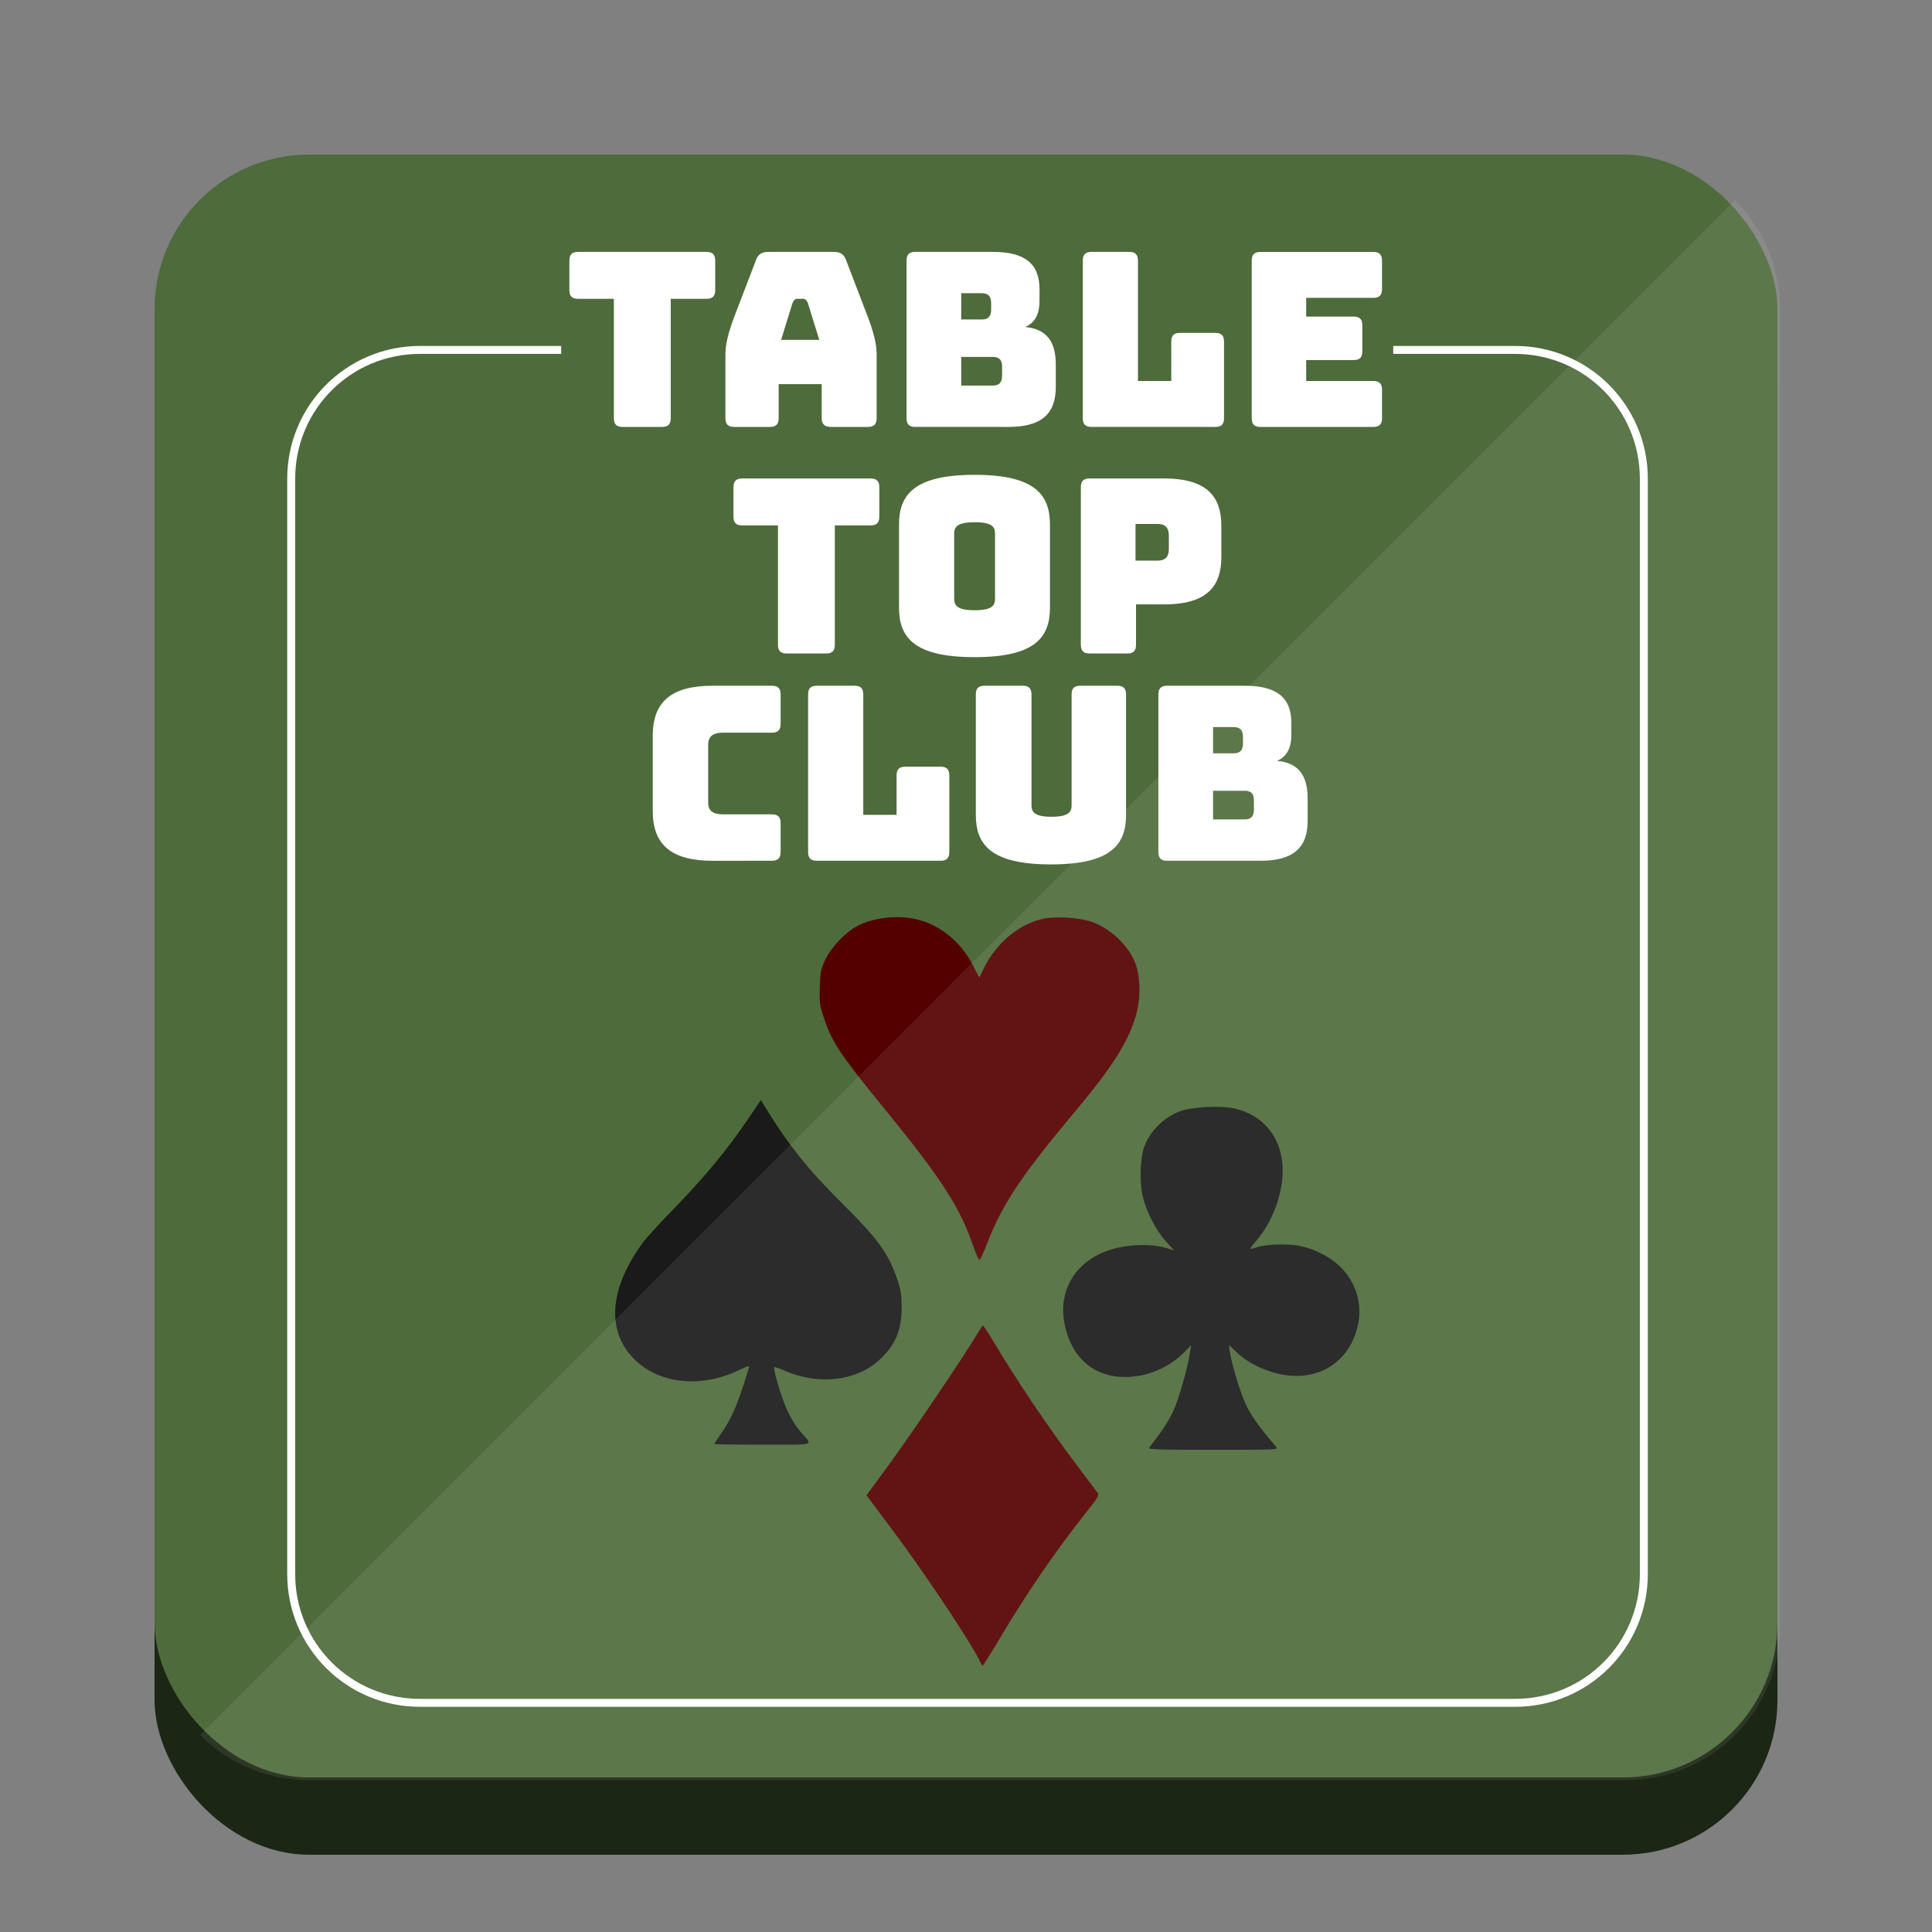 <?xml version="1.0" encoding="UTF-8" standalone="no"?>
<svg
   sodipodi:docname="OpenTabletop_Logo_Proposal-alt1_modified.svg"
   inkscape:version="1.1.2 (1:1.1+202202050950+0a00cf5339)"
   id="svg8"
   version="1.1"
   viewBox="0 0 264.583 264.583"
   height="1000"
   width="1000"
   inkscape:export-filename="/home/drwhut/Desktop/tabletop-club/tabletop_club_logo.png"
   inkscape:export-xdpi="196.60799"
   inkscape:export-ydpi="196.60799"
   xmlns:inkscape="http://www.inkscape.org/namespaces/inkscape"
   xmlns:sodipodi="http://sodipodi.sourceforge.net/DTD/sodipodi-0.dtd"
   xmlns="http://www.w3.org/2000/svg"
   xmlns:svg="http://www.w3.org/2000/svg"
   xmlns:rdf="http://www.w3.org/1999/02/22-rdf-syntax-ns#"
   xmlns:cc="http://creativecommons.org/ns#"
   xmlns:dc="http://purl.org/dc/elements/1.1/">
  <rect x="0" y="0" width="264.583" height="264.583" fill="#808080" stroke="none"/>
  <defs
     id="defs2">
    <inkscape:path-effect
       effect="powerstroke"
       id="path-effect1047"
       is_visible="true"
       lpeversion="1"
       offset_points="0,0.153"
       sort_points="true"
       interpolator_type="CubicBezierJohan"
       interpolator_beta="0.2"
       start_linecap_type="zerowidth"
       linejoin_type="extrp_arc"
       miter_limit="4"
       scale_width="1"
       end_linecap_type="zerowidth" />
  </defs>
  <sodipodi:namedview
     inkscape:window-maximized="1"
     inkscape:window-y="0"
     inkscape:window-x="0"
     inkscape:window-height="1009"
     inkscape:window-width="1920"
     inkscape:guide-bbox="true"
     showguides="true"
     units="px"
     showgrid="true"
     inkscape:document-rotation="0"
     inkscape:current-layer="layer1"
     inkscape:document-units="mm"
     inkscape:cy="1478.8254"
     inkscape:cx="424.72345"
     inkscape:zoom="0.58390937"
     inkscape:pageshadow="2"
     inkscape:pageopacity="0.0"
     borderopacity="1.0"
     bordercolor="#666666"
     pagecolor="#ffffff"
     id="base"
     inkscape:pagecheckerboard="1">
    <inkscape:grid
       id="grid833"
       type="xygrid" />
    <sodipodi:guide
       id="guide835"
       orientation="1,0"
       position="0,232.833" />
    <sodipodi:guide
       id="guide837"
       orientation="0,-1"
       position="31.75,264.583" />
    <sodipodi:guide
       id="guide839"
       orientation="0,-1"
       position="42.333,0" />
    <sodipodi:guide
       id="guide841"
       orientation="1,0"
       position="264.583,211.667" />
  </sodipodi:namedview>
  <g
     id="layer1"
     inkscape:groupmode="layer"
     inkscape:label="Layer 1"
     style="display:inline;opacity:0.997">
    <rect
       rx="21.167"
       ry="21.167"
       y="31.75"
       x="21.167"
       height="222.25"
       width="222.25"
       id="rect861"
       style="fill:#1c2615;fill-opacity:1;stroke-width:1.308;stroke-linecap:round;stroke-linejoin:round"
       inkscape:export-filename="/home/traverseda/Desktop/Home/logo1_large-alt1.png"
       inkscape:export-xdpi="209.48572"
       inkscape:export-ydpi="209.48572" />
    <rect
       style="fill:#4e6b3b;fill-opacity:1;stroke-width:1.308;stroke-linecap:round;stroke-linejoin:round"
       id="rect859"
       width="222.25"
       height="222.25"
       x="21.167"
       y="21.167"
       ry="21.167"
       rx="21.167"
       inkscape:export-filename="/home/traverseda/Desktop/Home/logo1_large-alt1.png"
       inkscape:export-xdpi="209.48572"
       inkscape:export-ydpi="209.48572" />
    <path
       id="path868"
       style="color:#000000;font-style:normal;font-variant:normal;font-weight:normal;font-stretch:normal;font-size:medium;line-height:normal;font-family:sans-serif;font-variant-ligatures:normal;font-variant-position:normal;font-variant-caps:normal;font-variant-numeric:normal;font-variant-alternates:normal;font-variant-east-asian:normal;font-feature-settings:normal;font-variation-settings:normal;text-indent:0;text-align:start;text-decoration:none;text-decoration-line:none;text-decoration-style:solid;text-decoration-color:#000000;letter-spacing:normal;word-spacing:normal;text-transform:none;writing-mode:lr-tb;direction:ltr;text-orientation:mixed;dominant-baseline:auto;baseline-shift:baseline;text-anchor:start;white-space:normal;shape-padding:0;shape-margin:0;inline-size:0;clip-rule:nonzero;display:inline;overflow:visible;visibility:visible;opacity:1;isolation:auto;mix-blend-mode:normal;color-interpolation:sRGB;color-interpolation-filters:linearRGB;solid-color:#000000;solid-opacity:1;vector-effect:none;fill:#ffffff;fill-opacity:1;fill-rule:nonzero;stroke:none;stroke-width:4.114;stroke-linecap:round;stroke-linejoin:round;stroke-miterlimit:4;stroke-dasharray:none;stroke-dashoffset:0;stroke-opacity:1;color-rendering:auto;image-rendering:auto;shape-rendering:auto;text-rendering:auto;enable-background:accumulate;stop-color:#000000;stop-opacity:1"
       d="m 217.064,178.781 c -37.986,0 -68.637,30.652 -68.637,68.645 v 565.984 c 0,37.993 30.651,68.645 68.637,68.645 H 782.938 c 37.986,0 68.631,-30.652 68.631,-68.645 V 247.426 c 0,-37.993 -30.645,-68.645 -68.631,-68.645 h -62.937 v 4.113 h 62.937 c 35.778,0 64.518,28.746 64.518,64.531 v 565.984 c 0,35.785 -28.74,64.533 -64.518,64.533 H 217.064 c -35.778,0 -64.518,-28.748 -64.518,-64.533 V 247.426 c 0,-35.785 28.74,-64.531 64.518,-64.531 H 290 v -4.113 z"
       transform="scale(0.265)"
       sodipodi:nodetypes="ssssssssccssssssssccs"
       inkscape:export-filename="/home/traverseda/Desktop/Home/logo1_large-alt1.png"
       inkscape:export-xdpi="209.48572"
       inkscape:export-ydpi="209.48572" />
    <rect
       rx="21.167"
       ry="21.167"
       y="296.333"
       x="21.167"
       height="222.25"
       width="222.25"
       id="rect1072"
       style="fill:#1c2615;fill-opacity:1;stroke-width:1.308;stroke-linecap:round;stroke-linejoin:round"
       inkscape:export-xdpi="300"
       inkscape:export-ydpi="300"
       inkscape:export-filename="/home/traverseda/Desktop/Home/logo2_large.png" />
    <rect
       style="fill:#4e6b3b;fill-opacity:1;stroke-width:1.308;stroke-linecap:round;stroke-linejoin:round"
       id="rect1074"
       width="222.25"
       height="222.25"
       x="21.167"
       y="285.75"
       ry="21.167"
       rx="21.167"
       inkscape:export-xdpi="300"
       inkscape:export-ydpi="300"
       inkscape:export-filename="/home/traverseda/Desktop/Home/logo2_large.png" />
    <path
       id="path1086"
       style="color:#000000;font-style:normal;font-variant:normal;font-weight:normal;font-stretch:normal;font-size:medium;line-height:normal;font-family:sans-serif;font-variant-ligatures:normal;font-variant-position:normal;font-variant-caps:normal;font-variant-numeric:normal;font-variant-alternates:normal;font-variant-east-asian:normal;font-feature-settings:normal;font-variation-settings:normal;text-indent:0;text-align:start;text-decoration:none;text-decoration-line:none;text-decoration-style:solid;text-decoration-color:#000000;letter-spacing:normal;word-spacing:normal;text-transform:none;writing-mode:lr-tb;direction:ltr;text-orientation:mixed;dominant-baseline:auto;baseline-shift:baseline;text-anchor:start;white-space:normal;shape-padding:0;shape-margin:0;inline-size:0;clip-rule:nonzero;display:inline;overflow:visible;visibility:visible;opacity:1;isolation:auto;mix-blend-mode:normal;color-interpolation:sRGB;color-interpolation-filters:linearRGB;solid-color:#000000;solid-opacity:1;vector-effect:none;fill:#ffffff;fill-opacity:1;fill-rule:nonzero;stroke:none;stroke-width:1.089;stroke-linecap:round;stroke-linejoin:round;stroke-miterlimit:4;stroke-dasharray:none;stroke-dashoffset:0;stroke-opacity:1;color-rendering:auto;image-rendering:auto;shape-rendering:auto;text-rendering:auto;enable-background:accumulate;stop-color:#000000;stop-opacity:1"
       d="m 57.432,296.919 c -10.051,0 -18.16,8.11 -18.16,18.162 v 164.717 c 0,10.052 8.11,18.162 18.16,18.162 H 207.152 c 10.051,0 18.159,-8.11 18.159,-18.162 V 315.081 c 0,-10.052 -8.108,-18.162 -18.159,-18.162 H 190.5 v 1.088 h 16.652 c 9.466,0 17.07,7.606 17.07,17.074 v 164.717 c 0,9.468 -7.604,17.074 -17.07,17.074 H 57.432 c -9.466,0 -17.07,-7.606 -17.07,-17.074 V 315.081 c 0,-9.468 7.604,-17.074 17.07,-17.074 H 190.5 v -1.088 z"
       sodipodi:nodetypes="ssssssssccssssssssccs"
       inkscape:export-xdpi="300"
       inkscape:export-ydpi="300" />
    <path
       style="fill:#550000;fill-opacity:1;stroke-width:0.21"
       d="m 133.249,170.564 c -1.779,-5.205 -4.324,-9.151 -11.882,-18.418 -6.324,-7.754 -7.393,-9.348 -8.511,-12.683 -0.616,-1.838 -0.657,-2.142 -0.585,-4.295 0.07,-2.086 0.145,-2.461 0.752,-3.749 0.791,-1.679 2.733,-3.721 4.368,-4.593 2.252,-1.202 5.687,-1.563 8.343,-0.879 3.112,0.802 5.85,3.068 7.47,6.183 l 0.91,1.748 0.578,-1.194 c 1.703,-3.52 4.82,-6.13 8.199,-6.868 1.666,-0.364 4.968,-0.153 6.61,0.422 2.573,0.901 5.034,3.232 5.974,5.66 0.679,1.753 0.762,4.506 0.202,6.718 -0.931,3.683 -3.163,7.292 -8.291,13.406 -7.561,9.016 -10.174,12.944 -12.282,18.46 -0.416,1.088 -0.847,2.008 -0.958,2.045 -0.111,0.037 -0.514,-0.847 -0.896,-1.963 z"
       id="path590"
       inkscape:export-filename="/home/traverseda/Desktop/Home/logo1_large-alt1.png"
       inkscape:export-xdpi="209.48572"
       inkscape:export-ydpi="209.48572" />
    <path
       style="fill:#550000;fill-opacity:1;stroke-width:0.21"
       d="m 134.294,227.734 c -0.706,-1.851 -7.51,-12.112 -12.055,-18.181 l -3.575,-4.773 3.091,-4.226 c 3.15,-4.307 10.402,-15.034 11.896,-17.597 0.454,-0.779 0.888,-1.416 0.966,-1.416 0.077,0 0.688,0.92 1.358,2.045 3.302,5.547 7.547,11.844 11.608,17.218 1.338,1.77 2.56,3.396 2.717,3.613 0.257,0.357 0.103,0.624 -1.595,2.759 -4.116,5.178 -8.094,10.984 -11.823,17.259 -1.198,2.015 -2.238,3.664 -2.312,3.665 -0.074,4.1e-4 -0.198,-0.164 -0.275,-0.366 z"
       id="path636"
       inkscape:export-filename="/home/traverseda/Desktop/Home/logo1_large-alt1.png"
       inkscape:export-xdpi="209.48572"
       inkscape:export-ydpi="209.48572" />
    <path
       style="fill:#1a1a1a;fill-opacity:1;stroke-width:0.21"
       d="m 157.365,198.291 c 0.089,-0.144 0.675,-0.923 1.303,-1.73 0.628,-0.807 1.515,-2.259 1.972,-3.226 0.763,-1.616 2.001,-5.949 2.338,-8.185 l 0.139,-0.925 -0.858,0.884 c -3.563,3.672 -9.497,4.581 -13.051,2 -1.893,-1.375 -3.123,-3.625 -3.523,-6.447 -0.54,-3.805 1.349,-7.245 4.908,-8.939 2.653,-1.263 6.542,-1.593 9.204,-0.781 l 0.995,0.304 -1.142,-1.262 c -1.35,-1.492 -2.662,-4.057 -3.166,-6.191 -0.454,-1.922 -0.332,-5.329 0.245,-6.827 0.82,-2.129 2.645,-3.928 4.845,-4.777 1.52,-0.586 5.561,-0.811 7.376,-0.41 5.056,1.117 7.608,5.579 6.418,11.224 -0.561,2.663 -1.806,5.205 -3.48,7.106 -0.635,0.722 -0.781,0.988 -0.492,0.904 1.566,-0.459 2.417,-0.582 4.047,-0.584 2.234,-0.003 3.426,0.261 5.43,1.205 3.885,1.831 5.936,5.742 5.106,9.739 -1.053,5.072 -5.337,7.866 -10.501,6.849 -2.297,-0.453 -4.55,-1.549 -6.013,-2.926 l -1.179,-1.11 0.152,1.033 c 0.201,1.365 1.18,4.713 1.868,6.391 0.822,2.005 1.761,3.376 4.5,6.576 0.299,0.349 -0.132,0.367 -8.644,0.367 -7.113,0 -8.925,-0.054 -8.797,-0.262 z"
       id="path634"
       inkscape:export-filename="/home/traverseda/Desktop/Home/logo1_large-alt1.png"
       inkscape:export-xdpi="209.48572"
       inkscape:export-ydpi="209.48572" />
    <path
       style="fill:#1a1a1a;fill-opacity:1;stroke-width:0.21"
       d="m 97.824,197.748 c 0,-0.052 0.429,-0.708 0.952,-1.457 1.454,-2.08 2.299,-4.079 3.755,-8.878 0.136,-0.448 0.078,-0.438 -1.391,0.256 -5.117,2.413 -10.669,1.882 -14.084,-1.348 -4.069,-3.848 -3.707,-9.755 0.991,-16.162 0.465,-0.634 2.454,-2.805 4.42,-4.824 3.974,-4.081 7.153,-7.928 9.903,-11.984 l 1.829,-2.698 0.417,0.682 c 3.287,5.383 5.942,8.719 10.725,13.476 4.987,4.959 6.31,6.793 7.566,10.487 0.472,1.387 0.57,2.041 0.569,3.775 -0.003,3.133 -0.862,5.145 -3.065,7.176 -3.181,2.932 -8.384,3.492 -13.093,1.41 -0.643,-0.284 -1.212,-0.474 -1.265,-0.421 -0.146,0.146 0.356,2.112 1.049,4.104 0.727,2.089 1.522,3.557 2.624,4.842 1.59,1.854 2.205,1.66 -5.269,1.66 -3.648,0 -6.632,-0.043 -6.632,-0.095 z"
       id="path632"
       inkscape:export-filename="/home/traverseda/Desktop/Home/logo1_large-alt1.png"
       inkscape:export-xdpi="209.48572"
       inkscape:export-ydpi="209.48572" />
    <path
       style="display:inline;opacity:0.997;fill:#550000;fill-opacity:1;stroke-width:0.34"
       d="m 129.915,387.837 c -2.888,-8.45 -7.02,-14.855 -19.289,-29.899 -10.266,-12.587 -12.002,-15.174 -13.816,-20.589 -0.999,-2.983 -1.067,-3.477 -0.95,-6.972 0.113,-3.386 0.235,-3.994 1.22,-6.086 1.284,-2.725 4.436,-6.04 7.09,-7.457 3.656,-1.951 9.233,-2.538 13.544,-1.426 5.052,1.302 9.496,4.981 12.126,10.037 l 1.476,2.838 0.938,-1.939 c 2.765,-5.714 7.824,-9.952 13.309,-11.149 2.704,-0.59 8.065,-0.248 10.731,0.685 4.177,1.462 8.172,5.247 9.698,9.188 1.102,2.846 1.236,7.315 0.328,10.906 -1.512,5.978 -5.135,11.837 -13.459,21.763 -12.274,14.636 -16.516,21.012 -19.938,29.967 -0.675,1.766 -1.374,3.259 -1.555,3.319 -0.18,0.06 -0.835,-1.374 -1.454,-3.187 z"
       id="path590-3"
       inkscape:export-filename="/home/traverseda/Desktop/Home/logo1_large-alt1.png"
       inkscape:export-xdpi="209.48572"
       inkscape:export-ydpi="209.48572" />
    <path
       style="display:inline;opacity:0.997;fill:#550000;fill-opacity:1;stroke-width:0.34"
       d="m 131.61,480.644 c -1.146,-3.004 -12.191,-19.662 -19.57,-29.515 l -5.803,-7.748 5.018,-6.861 c 5.114,-6.993 16.886,-24.406 19.311,-28.566 0.737,-1.264 1.442,-2.298 1.568,-2.298 0.125,0 1.117,1.494 2.204,3.32 5.36,9.005 12.252,19.228 18.844,27.951 2.171,2.874 4.156,5.513 4.41,5.866 0.417,0.579 0.167,1.012 -2.588,4.479 -6.682,8.405 -13.139,17.832 -19.193,28.018 -1.944,3.271 -3.634,5.949 -3.754,5.95 -0.12,6.7e-4 -0.321,-0.267 -0.446,-0.594 z"
       id="path636-6"
       inkscape:export-filename="/home/traverseda/Desktop/Home/logo1_large-alt1.png"
       inkscape:export-xdpi="209.48572"
       inkscape:export-ydpi="209.48572" />
    <path
       style="display:inline;opacity:0.997;fill:#1a1a1a;fill-opacity:1;stroke-width:0.34"
       d="m 169.062,432.848 c 0.144,-0.234 1.096,-1.498 2.115,-2.809 1.019,-1.311 2.459,-3.667 3.2,-5.237 1.239,-2.624 3.248,-9.658 3.795,-13.288 l 0.226,-1.501 -1.393,1.435 c -5.785,5.961 -15.417,7.437 -21.186,3.247 -3.073,-2.232 -5.07,-5.885 -5.719,-10.465 -0.876,-6.176 2.19,-11.761 7.968,-14.511 4.307,-2.05 10.62,-2.586 14.941,-1.267 l 1.615,0.493 -1.855,-2.049 c -2.191,-2.422 -4.321,-6.587 -5.139,-10.049 -0.737,-3.12 -0.538,-8.651 0.398,-11.082 1.331,-3.457 4.293,-6.377 7.866,-7.755 2.468,-0.952 9.028,-1.316 11.974,-0.666 8.208,1.813 12.351,9.057 10.419,18.221 -0.911,4.323 -2.932,8.45 -5.649,11.535 -1.032,1.172 -1.267,1.604 -0.799,1.467 2.541,-0.745 3.923,-0.944 6.57,-0.948 3.627,-0.005 5.561,0.424 8.815,1.957 6.307,2.972 9.637,9.322 8.29,15.81 -1.709,8.233 -8.665,12.769 -17.047,11.118 -3.729,-0.735 -7.385,-2.514 -9.761,-4.75 l -1.914,-1.802 0.247,1.677 c 0.326,2.215 1.915,7.651 3.032,10.374 1.335,3.255 2.858,5.48 7.305,10.675 0.485,0.566 -0.215,0.596 -14.033,0.596 -11.547,0 -14.489,-0.088 -14.281,-0.426 z"
       id="path634-7"
       inkscape:export-filename="/home/traverseda/Desktop/Home/logo1_large-alt1.png"
       inkscape:export-xdpi="209.48572"
       inkscape:export-ydpi="209.48572" />
    <path
       style="display:inline;opacity:0.997;fill:#1a1a1a;fill-opacity:1;stroke-width:0.34"
       d="m 72.406,431.967 c 0,-0.085 0.696,-1.149 1.546,-2.366 2.361,-3.377 3.733,-6.621 6.096,-14.412 0.221,-0.728 0.127,-0.71 -2.259,0.415 -8.307,3.918 -17.319,3.055 -22.864,-2.189 -6.605,-6.247 -6.017,-15.837 1.609,-26.236 0.755,-1.03 3.984,-4.554 7.176,-7.832 6.451,-6.625 11.611,-12.87 16.075,-19.455 l 2.969,-4.379 0.676,1.107 c 5.335,8.739 9.646,14.155 17.411,21.876 8.096,8.05 10.244,11.027 12.283,17.023 0.766,2.252 0.926,3.313 0.924,6.128 -0.005,5.085 -1.399,8.352 -4.976,11.649 -5.163,4.759 -13.611,5.669 -21.254,2.289 -1.044,-0.462 -1.968,-0.769 -2.054,-0.683 -0.238,0.238 0.578,3.428 1.702,6.662 1.18,3.392 2.471,5.774 4.26,7.86 2.581,3.009 3.579,2.694 -8.553,2.694 -5.922,0 -10.766,-0.069 -10.766,-0.154 z"
       id="path632-5"
       inkscape:export-filename="/home/traverseda/Desktop/Home/logo1_large-alt1.png"
       inkscape:export-xdpi="209.48572"
       inkscape:export-ydpi="209.48572" />
    <path
       d="m 90.659,58.466 c 0.832,0 1.198,-0.366 1.198,-1.198 V 40.922 h 4.894 c 0.832,0 1.198,-0.366 1.198,-1.198 v -4.028 c 0,-0.832 -0.366,-1.198 -1.198,-1.198 H 79.173 c -0.832,0 -1.198,0.366 -1.198,1.198 v 4.028 c 0,0.832 0.366,1.198 1.198,1.198 h 4.894 v 16.346 c 0,0.832 0.366,1.198 1.198,1.198 z"
       id="path19835"
       style="font-size:33.291px;line-height:1.25;font-family:Bungee;-inkscape-font-specification:Bungee;text-align:center;text-anchor:middle;fill:#ffffff;stroke-width:0.832"
       inkscape:export-filename="/home/traverseda/Desktop/Home/logo1_large-alt1.png"
       inkscape:export-xdpi="209.48572"
       inkscape:export-ydpi="209.48572" />
    <path
       d="m 108.535,41.488 c 0.166,-0.399 0.366,-0.566 0.633,-0.566 h 0.832 c 0.266,0 0.466,0.166 0.633,0.566 l 1.565,5.06 h -5.227 z m -1.898,15.78 v -4.661 h 5.892 v 4.661 c 0,0.832 0.399,1.198 1.298,1.198 h 5.027 c 0.832,0 1.198,-0.366 1.198,-1.198 v -8.789 c 0,-1.332 -0.399,-2.996 -1.298,-5.326 l -2.896,-7.557 c -0.266,-0.766 -0.799,-1.099 -1.665,-1.099 h -8.955 c -0.899,0 -1.431,0.333 -1.698,1.099 l -2.896,7.557 c -0.899,2.33 -1.298,3.995 -1.298,5.326 v 8.789 c 0,0.832 0.366,1.198 1.198,1.198 h 4.894 c 0.832,0 1.198,-0.366 1.198,-1.198 z"
       id="path19837"
       style="font-size:33.291px;line-height:1.25;font-family:Bungee;-inkscape-font-specification:Bungee;text-align:center;text-anchor:middle;fill:#ffffff;stroke-width:0.832"
       inkscape:export-filename="/home/traverseda/Desktop/Home/logo1_large-alt1.png"
       inkscape:export-xdpi="209.48572"
       inkscape:export-ydpi="209.48572" />
    <path
       d="m 138.131,58.466 c 4.428,0 6.458,-1.731 6.458,-5.46 v -3.063 c 0,-3.262 -1.332,-4.894 -4.195,-5.16 1.332,-0.566 1.964,-1.731 1.964,-3.595 v -1.598 c 0,-3.496 -2.031,-5.093 -6.392,-5.093 h -10.62 c -0.832,0 -1.198,0.366 -1.198,1.198 v 21.572 c 0,0.832 0.366,1.198 1.198,1.198 z M 131.639,40.156 h 2.83 c 0.866,0 1.265,0.433 1.265,1.332 v 0.932 c 0,0.899 -0.399,1.332 -1.265,1.332 h -2.83 z m 0,8.722 h 4.328 c 0.866,0 1.265,0.399 1.265,1.298 v 1.298 c 0,0.899 -0.399,1.332 -1.265,1.332 h -4.328 z"
       id="path19839"
       style="font-size:33.291px;line-height:1.25;font-family:Bungee;-inkscape-font-specification:Bungee;text-align:center;text-anchor:middle;fill:#ffffff;stroke-width:0.832"
       inkscape:export-filename="/home/traverseda/Desktop/Home/logo1_large-alt1.png"
       inkscape:export-xdpi="209.48572"
       inkscape:export-ydpi="209.48572" />
    <path
       d="m 166.428,58.466 c 0.832,0 1.198,-0.366 1.198,-1.198 V 46.781 c 0,-0.832 -0.366,-1.198 -1.198,-1.198 h -4.827 c -0.832,0 -1.198,0.366 -1.198,1.198 v 5.393 h -4.561 V 35.695 c 0,-0.832 -0.366,-1.198 -1.198,-1.198 h -5.16 c -0.832,0 -1.198,0.366 -1.198,1.198 v 21.572 c 0,0.832 0.366,1.198 1.198,1.198 z"
       id="path19841"
       style="font-size:33.291px;line-height:1.25;font-family:Bungee;-inkscape-font-specification:Bungee;text-align:center;text-anchor:middle;fill:#ffffff;stroke-width:0.832"
       inkscape:export-filename="/home/traverseda/Desktop/Home/logo1_large-alt1.png"
       inkscape:export-xdpi="209.48572"
       inkscape:export-ydpi="209.48572" />
    <path
       d="m 188.066,58.466 c 0.832,0 1.198,-0.366 1.198,-1.198 v -3.895 c 0,-0.832 -0.366,-1.198 -1.198,-1.198 h -9.188 v -2.863 h 6.492 c 0.832,0 1.198,-0.366 1.198,-1.198 v -3.562 c 0,-0.832 -0.366,-1.198 -1.198,-1.198 h -6.492 v -2.563 h 9.188 c 0.832,0 1.198,-0.366 1.198,-1.198 v -3.895 c 0,-0.832 -0.366,-1.198 -1.198,-1.198 h -15.447 c -0.832,0 -1.198,0.366 -1.198,1.198 v 21.572 c 0,0.832 0.366,1.198 1.198,1.198 z"
       id="path19843"
       style="font-size:33.291px;line-height:1.25;font-family:Bungee;-inkscape-font-specification:Bungee;text-align:center;text-anchor:middle;fill:#ffffff;stroke-width:0.832"
       inkscape:export-filename="/home/traverseda/Desktop/Home/logo1_large-alt1.png"
       inkscape:export-xdpi="209.48572"
       inkscape:export-ydpi="209.48572" />
    <path
       d="m 113.13,89.496 c 0.832,0 1.198,-0.366 1.198,-1.198 V 71.952 h 4.894 c 0.832,0 1.198,-0.366 1.198,-1.198 v -4.028 c 0,-0.832 -0.366,-1.198 -1.198,-1.198 h -17.577 c -0.832,0 -1.198,0.366 -1.198,1.198 v 4.028 c 0,0.832 0.366,1.198 1.198,1.198 h 4.894 v 16.346 c 0,0.832 0.366,1.198 1.198,1.198 z"
       id="path19845"
       style="font-size:33.291px;line-height:1.25;font-family:Bungee;-inkscape-font-specification:Bungee;text-align:center;text-anchor:middle;fill:#ffffff;stroke-width:0.832"
       inkscape:export-filename="/home/traverseda/Desktop/Home/logo1_large-alt1.png"
       inkscape:export-xdpi="209.48572"
       inkscape:export-ydpi="209.48572" />
    <path
       d="M 143.79,83.204 V 71.852 c 0,-4.061 -1.997,-6.825 -10.32,-6.825 -8.323,0 -10.353,2.763 -10.353,6.825 v 11.352 c 0,4.061 2.031,6.791 10.353,6.791 8.323,0 10.32,-2.73 10.32,-6.791 z m -13.116,-1.198 v -8.955 c 0,-0.866 0.399,-1.531 2.796,-1.531 2.43,0 2.796,0.666 2.796,1.531 v 8.955 c 0,0.899 -0.366,1.565 -2.796,1.565 -2.397,0 -2.796,-0.666 -2.796,-1.565 z"
       id="path19847"
       style="font-size:33.291px;line-height:1.25;font-family:Bungee;-inkscape-font-specification:Bungee;text-align:center;text-anchor:middle;fill:#ffffff;stroke-width:0.832"
       inkscape:export-filename="/home/traverseda/Desktop/Home/logo1_large-alt1.png"
       inkscape:export-xdpi="209.48572"
       inkscape:export-ydpi="209.48572" />
    <path
       d="m 154.377,89.496 c 0.832,0 1.198,-0.366 1.198,-1.198 v -5.526 h 3.828 c 6.059,0 7.857,-2.63 7.857,-6.492 v -4.261 c 0,-3.862 -1.798,-6.492 -7.857,-6.492 h -10.187 c -0.832,0 -1.198,0.366 -1.198,1.198 v 21.572 c 0,0.832 0.366,1.198 1.198,1.198 z m 1.132,-17.744 h 2.996 c 1.298,0 1.565,0.766 1.565,1.631 v 1.764 c 0,0.866 -0.266,1.631 -1.565,1.631 h -2.996 z"
       id="path19849"
       style="font-size:33.291px;line-height:1.25;font-family:Bungee;-inkscape-font-specification:Bungee;text-align:center;text-anchor:middle;fill:#ffffff;stroke-width:0.832"
       inkscape:export-filename="/home/traverseda/Desktop/Home/logo1_large-alt1.png"
       inkscape:export-xdpi="209.48572"
       inkscape:export-ydpi="209.48572" />
    <path
       d="m 105.706,117.88 c 0.832,0 1.198,-0.366 1.198,-1.198 v -3.962 c 0,-0.832 -0.366,-1.198 -1.198,-1.198 h -6.691 c -1.398,0 -2.031,-0.499 -2.031,-1.598 v -7.923 c 0,-1.132 0.633,-1.665 2.031,-1.665 h 6.691 c 0.832,0 1.198,-0.366 1.198,-1.198 v -4.028 c 0,-0.832 -0.366,-1.198 -1.198,-1.198 h -8.123 c -5.593,0 -8.189,2.164 -8.189,6.825 v 10.353 c 0,4.627 2.597,6.791 8.189,6.791 z"
       id="path19851"
       style="font-size:33.291px;line-height:1.25;font-family:Bungee;-inkscape-font-specification:Bungee;text-align:center;text-anchor:middle;fill:#ffffff;stroke-width:0.832"
       inkscape:export-filename="/home/traverseda/Desktop/Home/logo1_large-alt1.png"
       inkscape:export-xdpi="209.48572"
       inkscape:export-ydpi="209.48572" />
    <path
       d="m 128.809,117.88 c 0.832,0 1.198,-0.366 1.198,-1.198 v -10.487 c 0,-0.832 -0.366,-1.198 -1.198,-1.198 h -4.827 c -0.832,0 -1.198,0.366 -1.198,1.198 v 5.393 h -4.561 V 95.109 c 0,-0.832 -0.366,-1.198 -1.198,-1.198 h -5.16 c -0.832,0 -1.198,0.366 -1.198,1.198 v 21.572 c 0,0.832 0.366,1.198 1.198,1.198 z"
       id="path19853"
       style="font-size:33.291px;line-height:1.25;font-family:Bungee;-inkscape-font-specification:Bungee;text-align:center;text-anchor:middle;fill:#ffffff;stroke-width:0.832"
       inkscape:export-filename="/home/traverseda/Desktop/Home/logo1_large-alt1.png"
       inkscape:export-xdpi="209.48572"
       inkscape:export-ydpi="209.48572" />
    <path
       d="M 154.21,111.588 V 95.109 c 0,-0.832 -0.366,-1.198 -1.198,-1.198 h -5.06 c -0.866,0 -1.198,0.366 -1.198,1.198 v 15.18 c 0,0.899 -0.399,1.565 -2.763,1.565 -2.33,0 -2.73,-0.666 -2.73,-1.565 V 95.109 c 0,-0.832 -0.366,-1.198 -1.198,-1.198 h -5.227 c -0.832,0 -1.198,0.366 -1.198,1.198 v 16.479 c 0,4.061 2.031,6.791 10.287,6.791 8.256,0 10.287,-2.73 10.287,-6.791 z"
       id="path19855"
       style="font-size:33.291px;line-height:1.25;font-family:Bungee;-inkscape-font-specification:Bungee;text-align:center;text-anchor:middle;fill:#ffffff;stroke-width:0.832"
       inkscape:export-filename="/home/traverseda/Desktop/Home/logo1_large-alt1.png"
       inkscape:export-xdpi="209.48572"
       inkscape:export-ydpi="209.48572" />
    <path
       d="m 172.62,117.88 c 4.428,0 6.458,-1.731 6.458,-5.46 v -3.063 c 0,-3.262 -1.332,-4.894 -4.195,-5.16 1.332,-0.566 1.964,-1.731 1.964,-3.595 v -1.598 c 0,-3.495 -2.031,-5.093 -6.392,-5.093 h -10.62 c -0.832,0 -1.198,0.366 -1.198,1.198 v 21.572 c 0,0.832 0.366,1.198 1.198,1.198 z m -6.492,-18.31 h 2.83 c 0.866,0 1.265,0.433 1.265,1.332 v 0.932 c 0,0.899 -0.399,1.332 -1.265,1.332 h -2.83 z m 0,8.722 h 4.328 c 0.866,0 1.265,0.399 1.265,1.298 v 1.298 c 0,0.899 -0.399,1.332 -1.265,1.332 h -4.328 z"
       id="path19857"
       style="font-size:33.291px;line-height:1.25;font-family:Bungee;-inkscape-font-specification:Bungee;text-align:center;text-anchor:middle;fill:#ffffff;stroke-width:0.832"
       inkscape:export-filename="/home/traverseda/Desktop/Home/logo1_large-alt1.png"
       inkscape:export-xdpi="209.48572"
       inkscape:export-ydpi="209.48572" />
  </g>
  <g
     inkscape:groupmode="layer"
     id="layer2"
     inkscape:label="Layer 2"
     style="display:inline"
     sodipodi:insensitive="true">
    <path
       id="rect161"
       style="display:inline;opacity:0.997;fill:#ffffff;fill-opacity:0.082;stroke-width:4.943;stroke-linecap:round;stroke-linejoin:round"
       d="M 896.619,103.381 103.381,896.619 C 117.841,911.079 137.84,920 160,920 h 680 c 44.32,0 80,-35.68 80,-80 V 160 c 0,-22.16 -8.921,-42.159 -23.381,-56.619 z"
       transform="scale(0.265)" />
    <path
       id="rect1090"
       style="display:inline;opacity:0.997;fill:#ffffff;fill-opacity:0.082;stroke-width:4.943;stroke-linecap:round;stroke-linejoin:round"
       d="M 896.619,1103.381 103.381,1896.619 C 117.841,1911.079 137.84,1920 160,1920 h 680 c 44.32,0 80,-35.68 80,-80 v -680 c 0,-22.16 -8.921,-42.159 -23.381,-56.619 z"
       transform="scale(0.265)" />
  </g>
</svg>
